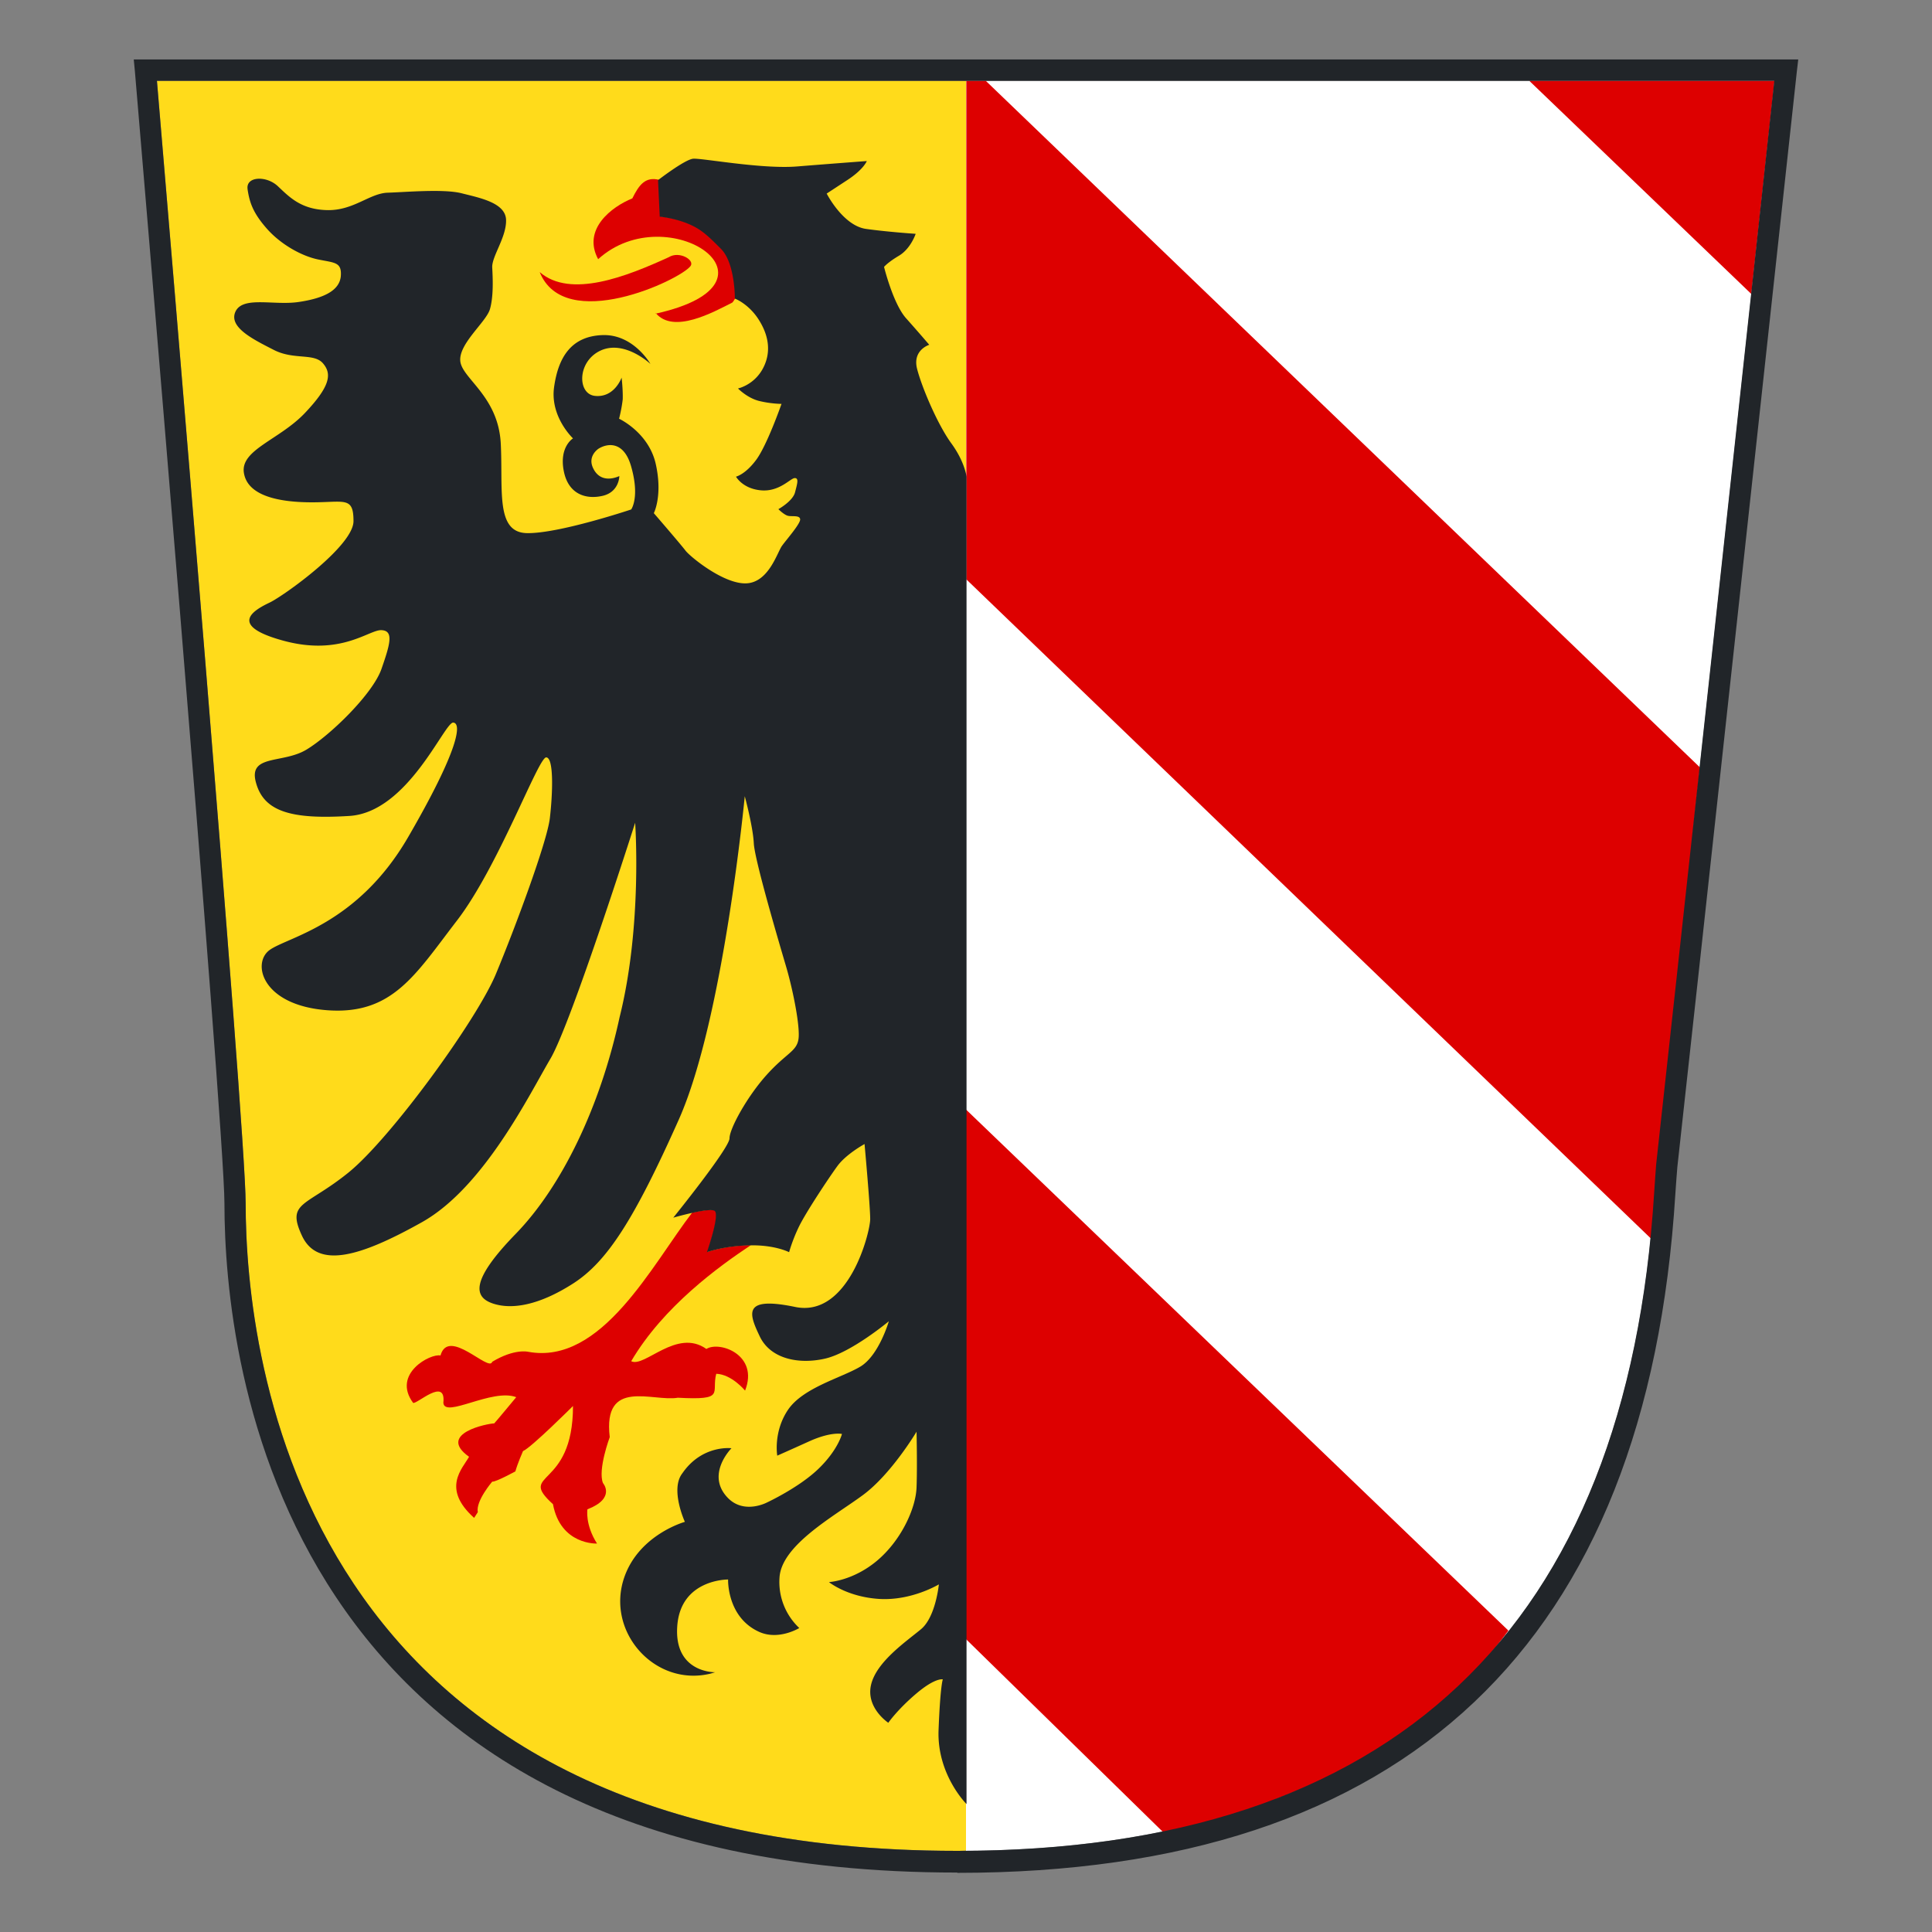<svg xmlns="http://www.w3.org/2000/svg" width="65" height="65" fill="none" viewBox="0 0 65 65"><rect x="0" y="0" width="65" height="65" fill="#808080" stroke="none"/><g clip-path="url(#a)"><path fill="#FFDB1B" fill-rule="evenodd" d="M32.5 2.72H5.28c.342 4.07 2.984 35.233 2.984 37.758 0 5.117 1.73 21.792 23.942 21.792.104 0 .2 0 .294-.01V2.72Z" clip-rule="evenodd"/><path fill="#fff" fill-rule="evenodd" d="M55.729 39.172c.313-2.822 3.564-32.64 3.973-36.452H32.5v59.55c14.456-.096 22.25-7.545 23.162-22.157.029-.394.048-.71.067-.931v-.01Z" clip-rule="evenodd"/><path fill="#D00" fill-rule="evenodd" d="M33.165 2.72h-.655v17.501-.73l23.152 22.292c.506-5.208.94-10.616 1.53-15.965L33.166 2.72Z" clip-rule="evenodd"/><path fill="#D00" fill-rule="evenodd" d="m51.452 2.72 7.47 7.171c.38-3.504.675-6.201.78-7.171h-8.25Z" clip-rule="evenodd"/><path fill="#D00" fill-rule="evenodd" d="M50.748 54.859 32.5 37.329v17.818l7 6.853a35.991 35.991 0 0 0 2-.5c.6-.178.916-.773 1.5-1 3.262-1.263 5.683-2.834 7.748-5.641Z" clip-rule="evenodd"/><path fill="#D00" fill-rule="evenodd" d="M22.805 47.025c1.625.087 1.121-.154 1.292-.806.523.019.97.566.97.566.475-1.2-.856-1.68-1.302-1.401-.998-.71-2.082.643-2.529.412 1.084-1.843 2.947-3.187 4.03-3.907h-.028c-.865.02-1.436.23-1.436.23s.447-1.276.257-1.392c-.095-.057-.447 0-.77.068-1.35 1.756-3.05 5.145-5.522 4.684 0 0-.456-.115-1.207.337-.104.364-1.473-1.172-1.74-.212-.332-.076-1.643.615-.921 1.594.133.048 1.112-.883 1.017 0 .047.528 1.644-.5 2.452-.192 0 0-.675.816-.741.883-.2 0-1.949.336-.846 1.123-.228.404-.932 1.066.17 2.055l.124-.192c-.076-.375.485-1.027.485-1.027.114.019.78-.346.78-.346.066-.25.256-.682.256-.682.276-.115 1.682-1.517 1.682-1.517 0 2.833-1.9 2.19-.674 3.303.256 1.383 1.482 1.325 1.482 1.325-.408-.643-.323-1.152-.323-1.152.97-.375.523-.883.523-.883-.18-.452.228-1.546.228-1.546-.238-2.007 1.454-1.18 2.29-1.325Z" clip-rule="evenodd"/><path fill="#D00" fill-rule="evenodd" d="M18.157 9.152c.836 2.093 4.724.269 5.075-.201.152-.202-.38-.519-.732-.298-1.406.643-3.307 1.402-4.343.5Z" clip-rule="evenodd"/><path fill="#D00" d="M22.063 10.535c.599.71 1.93-.03 2.576-.356.047-.048.076-.115.114-.172 0-.144-.02-1.2-.466-1.642-.475-.48-.694-.682-1.15-.864-.456-.182-.912-.22-.912-.22l-.057-1.23h.01c-.467-.115-.676.163-.904.624-.694.279-1.692 1.037-1.15 2.045 2.338-2.121 6.625.797 1.93 1.834l.01-.02Z"/><path fill="#212529" d="M8.33 6.366c-.066-.436.63-.466 1.016-.103.386.362.78.787 1.663.806.884.02 1.426-.566 2.034-.586.609-.019 1.892-.134 2.49.02.6.153 1.474.316 1.493.892.019.576-.475 1.22-.466 1.594.02.374.048.98-.076 1.411-.124.432-1.055 1.162-.998 1.748.057.585 1.264 1.17 1.36 2.745.085 1.565-.19 3.024.883 3.043 1.074.02 3.507-.796 3.507-.796s.295-.404 0-1.44c-.247-.884-.817-.788-1.112-.596-.152.116-.323.346-.161.663.161.326.475.422.874.25 0 0 0 .527-.551.662-.561.134-1.17-.039-1.321-.845-.152-.806.313-1.085.313-1.085s-.779-.73-.636-1.728c.142-1.008.58-1.709 1.625-1.747 1.045-.039 1.616.97 1.616.97s-.865-.817-1.673-.452c-.799.365-.79 1.47-.19 1.527.655.067.893-.615.893-.615s.048.394.038.73c-.038.336-.123.653-.123.653s.998.46 1.235 1.526c.238 1.066-.066 1.651-.066 1.651s.912 1.056 1.064 1.258c.152.202 1.283 1.133 2.044 1.104.76-.029 1.045-1.046 1.207-1.267.161-.221.627-.749.608-.893-.02-.144-.285-.077-.418-.115-.133-.039-.314-.221-.314-.221s.485-.269.56-.566c.077-.298.134-.48-.009-.48-.142 0-.513.47-1.14.412-.618-.057-.837-.46-.837-.46s.305-.068.666-.548c.37-.48.865-1.9.865-1.9s-.343 0-.742-.096c-.408-.097-.722-.423-.722-.423s.513-.106.817-.634c.295-.518.247-1.084-.095-1.641-.342-.567-.827-.749-.827-.749s.01-1.19-.465-1.67c-.476-.48-.694-.682-1.15-.864-.466-.183-.913-.221-.913-.221l-.057-1.23s.894-.69 1.179-.72c.285-.028 2.3.356 3.497.26 1.188-.096 2.348-.182 2.348-.182s-.105.278-.646.633l-.704.461s.552 1.085 1.33 1.19c.77.106 1.664.164 1.664.164s-.161.49-.551.73c-.39.23-.513.383-.513.383s.304 1.239.741 1.728c.437.49.78.893.78.893s-.57.173-.41.807c.162.633.695 1.881 1.15 2.505.457.624.514 1.124.514 1.124v44.66s-.998-.989-.941-2.486c.057-1.498.143-1.71.143-1.71s-.247-.067-.884.471-.95.989-.95.989-.761-.5-.58-1.277c.18-.778 1.188-1.46 1.682-1.872.494-.413.599-1.507.599-1.507s-.913.556-2.006.49c-1.083-.068-1.692-.567-1.692-.567s.799-.038 1.607-.71c.808-.673 1.311-1.748 1.34-2.468.028-.72 0-1.881 0-1.881s-.856 1.44-1.816 2.14c-.95.701-2.727 1.67-2.794 2.765a2.125 2.125 0 0 0 .665 1.7s-.684.422-1.34.134c-1.102-.49-1.055-1.766-1.055-1.766s-1.596-.02-1.71 1.564c-.115 1.584 1.273 1.556 1.273 1.556s-.057.019-.162.048c-1.872.45-3.535-1.421-2.889-3.255.504-1.43 2.034-1.853 2.034-1.853s-.504-1.094-.086-1.632c.666-.97 1.654-.845 1.654-.845s-.884.884-.123 1.67c.551.567 1.32.154 1.32.154s1.075-.499 1.73-1.132c.657-.634.79-1.172.79-1.172s-.352-.086-1.084.24c-.722.327-1.093.49-1.093.49s-.142-.806.37-1.555c.514-.74 1.797-1.066 2.424-1.44.628-.375.96-1.527.96-1.527s-1.264 1.056-2.148 1.258c-.884.201-1.834.01-2.195-.749-.361-.758-.599-1.363 1.197-.989 1.797.365 2.519-2.515 2.519-2.957 0-.441-.19-2.525-.19-2.525s-.618.337-.913.74c-.294.403-1.064 1.565-1.292 2.035-.228.47-.333.864-.333.864s-.475-.25-1.33-.23c-.865.019-1.436.23-1.436.23s.447-1.277.257-1.392c-.19-.115-1.388.23-1.388.23s1.892-2.342 1.892-2.669c0-.326.59-1.401 1.245-2.13.656-.73 1.007-.788 1.074-1.2.066-.404-.18-1.652-.418-2.458-.238-.807-1.055-3.572-1.084-4.138-.028-.567-.304-1.584-.304-1.584s-.713 7.488-2.214 10.867c-1.512 3.39-2.424 4.8-3.565 5.53-1.14.73-2.053.883-2.69.672-.636-.211-.788-.749.76-2.342 1.55-1.594 2.843-4.263 3.499-7.297.77-3.081.522-6.537.522-6.537s-2.148 6.749-2.851 7.94c-.703 1.19-2.234 4.329-4.325 5.5-2.09 1.171-3.516 1.584-4.039.442-.523-1.133.143-.96 1.568-2.112 1.426-1.153 4.325-5.146 4.962-6.682.636-1.527 1.72-4.435 1.815-5.242.095-.806.143-2.045-.124-2.045-.266 0-1.606 3.677-3.003 5.492-1.397 1.814-2.167 3.177-4.363 3.014-2.195-.163-2.547-1.584-1.938-2.026.608-.441 2.946-.845 4.657-3.792 1.71-2.947 1.815-3.84 1.52-3.859-.294-.02-1.52 3.014-3.488 3.14-1.958.124-2.88-.145-3.146-1.114-.275-.97.894-.634 1.692-1.114.799-.48 2.234-1.872 2.528-2.717.295-.845.418-1.286 0-1.305-.418-.02-1.359.883-3.298.355s-.94-1.056-.456-1.287c.475-.23 2.813-1.9 2.813-2.736 0-.835-.294-.633-1.397-.633-1.102 0-2.167-.212-2.29-.99-.124-.777 1.197-1.113 2.053-2.015.855-.903.912-1.316.608-1.67-.304-.356-.979-.106-1.654-.452-.675-.346-1.53-.758-1.292-1.286.247-.538 1.292-.202 2.128-.327.846-.125 1.37-.384 1.417-.864.038-.48-.2-.451-.76-.566-.561-.115-1.268-.511-1.735-1.045-.467-.533-.576-.883-.642-1.319Z"/><path fill="#212529" d="M32.205 63C9.328 63 7.551 45.768 7.551 40.487c0-2.63-2.984-37.738-3.013-38.093L4.5 2h56l-.047.403s-3.679 33.831-4.02 36.856c-.02.21-.039.518-.067.902-.941 15.159-9.068 22.849-24.16 22.849V63ZM5.28 2.72c.343 4.07 2.985 35.233 2.985 37.758 0 5.117 1.73 21.792 23.941 21.792 14.647 0 22.535-7.459 23.448-22.167.028-.393.047-.71.066-.93.314-2.823 3.564-32.642 3.973-36.453H5.28Z"/></g><defs><clipPath id="a"><path fill="#fff" d="M4.5 2h56v61h-56z"/></clipPath></defs></svg>